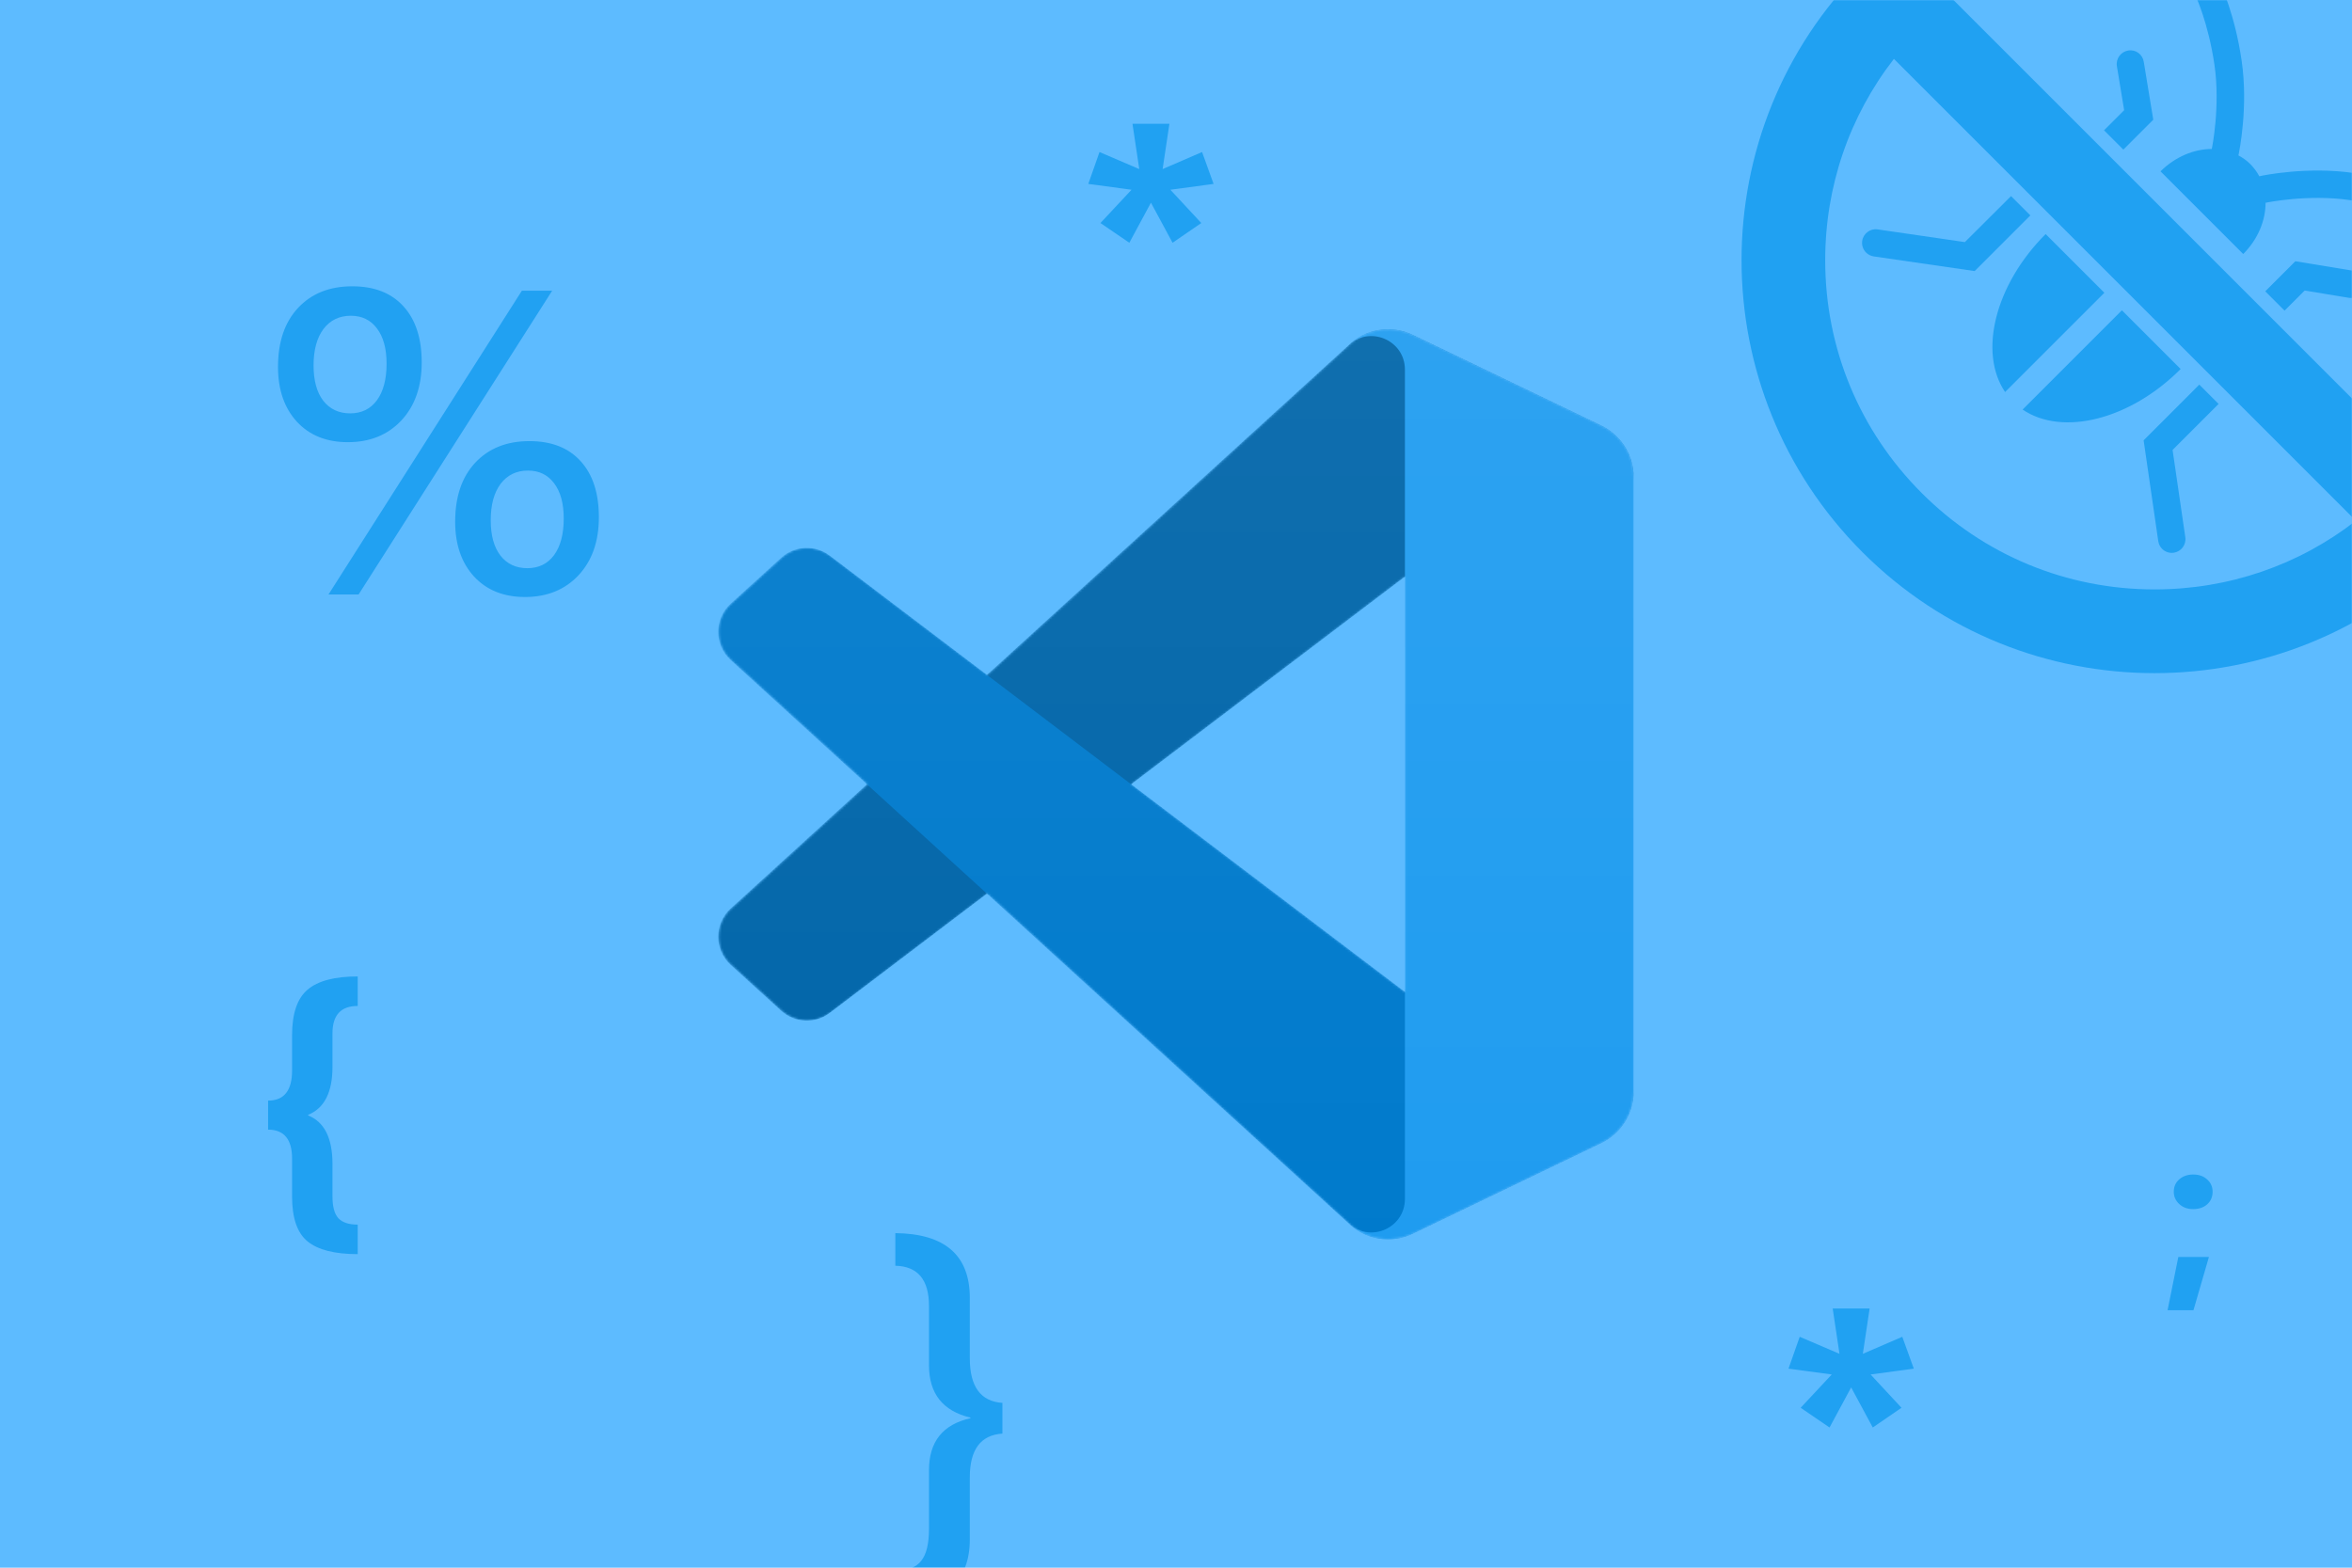 <svg width="1038" height="692" viewBox="0 0 1038 692" fill="none" xmlns="http://www.w3.org/2000/svg">
<path d="M0 0H1038V692H0V0Z" fill="#5DBBFF"/>
<mask id="mask0" mask-type="alpha" maskUnits="userSpaceOnUse" x="0" y="0" width="1038" height="692">
<path d="M0 0H1038V692H0V0Z" fill="#D2ACFF"/>
</mask>
<g mask="url(#mask0)">
<g filter="url(#filter0_f)">
<path d="M867.147 106.869L828.66 101.26C825.394 100.763 822.269 103.106 821.843 106.372C821.559 108.36 822.269 110.207 823.547 111.485C824.471 112.408 825.607 112.976 826.956 113.189L871.478 119.651L896.047 95.082L887.526 86.561L867.147 106.869Z" fill="#20A1F2"/>
<path d="M939.221 22.298C935.955 22.866 933.682 25.919 934.25 29.257L937.446 48.642L928.57 57.518L937.091 66.039L950.298 52.832L946.109 27.339C945.612 24.002 942.558 21.73 939.221 22.298Z" fill="#20A1F2"/>
<path d="M964.429 237.1L958.819 198.613L979.128 178.304L970.607 169.783L946.038 194.352L952.5 238.875C952.713 240.224 953.281 241.36 954.204 242.283C955.482 243.561 957.399 244.271 959.316 243.987C962.654 243.49 964.926 240.437 964.429 237.1Z" fill="#20A1F2"/>
<path d="M1017.12 128.243L1036.5 131.438C1039.77 132.006 1042.89 129.734 1043.46 126.468C1044.03 123.201 1041.76 120.077 1038.49 119.509L1013 115.319L999.721 128.598L1008.24 137.119L1017.12 128.243Z" fill="#20A1F2"/>
<path d="M1075.63 93.875C1077.05 90.892 1075.84 87.271 1072.79 85.78C1072.22 85.496 1059.44 79.389 1038.99 76.406C1018.4 73.353 998.513 77.472 997.661 77.685C997.448 77.756 997.306 77.756 997.093 77.827C996.099 75.909 994.75 74.134 993.188 72.501C991.626 70.939 989.779 69.59 987.862 68.596C987.933 68.454 987.933 68.24 988.004 68.027C988.146 67.175 992.336 47.293 989.282 26.7C986.3 6.25 980.122 -6.603 979.909 -7.1C978.489 -10.082 974.868 -11.361 971.814 -9.94C968.832 -8.52 967.554 -4.899 968.974 -1.845C969.045 -1.703 974.512 9.871 977.282 28.476C979.98 46.867 976.217 65.4 976.146 65.542C976.146 65.613 976.146 65.684 976.146 65.755C968.335 65.755 960.027 69.164 953.494 75.625L989.992 112.124C996.525 105.591 999.863 97.283 999.863 89.472C999.934 89.472 1000 89.472 1000.08 89.472C1000.29 89.401 1018.68 85.638 1037.14 88.336C1055.6 91.034 1067.32 96.573 1067.46 96.644C1070.52 98.135 1074.14 96.857 1075.63 93.875Z" fill="#20A1F2"/>
<path d="M884.899 173.05L928.712 129.237L902.793 103.319C880.355 125.758 873.112 155.652 884.899 173.05Z" fill="#20A1F2"/>
<path d="M892.639 180.789C910.107 192.648 939.931 185.405 962.37 162.895L936.452 136.977L892.639 180.789Z" fill="#20A1F2"/>
<path d="M1079.75 -13.988C1008.6 -85.139 893.207 -85.139 821.985 -13.988C750.763 57.163 750.834 172.552 821.985 243.774C893.136 314.925 1008.53 314.925 1079.75 243.774C1150.97 172.623 1150.9 57.163 1079.75 -13.988ZM950.866 -30.462C989.708 -30.462 1026.21 -15.337 1053.62 12.072C1081.1 39.553 1096.15 76.051 1096.15 114.822C1096.15 147.415 1085.5 178.375 1065.83 203.725L861.963 -0.141C887.313 -19.811 918.273 -30.462 950.866 -30.462ZM950.866 260.177C912.024 260.177 875.526 245.052 848.116 217.643C820.636 190.163 805.511 153.664 805.511 114.893C805.511 82.3 816.162 51.34 835.832 25.99L1039.7 229.857C1014.42 249.526 983.459 260.177 950.866 260.177Z" fill="#20A1F2"/>
</g>
<g filter="url(#filter1_f)">
<path d="M157.87 553.589C147.749 553.589 140.39 551.732 135.793 548.017C131.197 544.303 128.899 537.687 128.899 528.169V511.455C128.899 502.913 125.37 498.641 118.313 498.641V485.827C125.37 485.827 128.899 481.394 128.899 472.526V456.996C128.899 447.432 131.174 440.723 135.724 436.869C140.274 432.969 147.656 431.019 157.87 431.019V444.042C150.441 444.042 146.727 448.082 146.727 456.16V470.994C146.727 482.136 143.152 489.17 136.002 492.095V492.374C143.152 495.252 146.727 502.379 146.727 513.754V528.03C146.727 532.58 147.586 535.807 149.304 537.71C151.068 539.614 153.923 540.566 157.87 540.566V553.589Z" fill="#20A1F2"/>
</g>
<path d="M442.394 632.81C432.799 633.429 428.002 639.867 428.002 652.124V679.516C428.002 698.087 417.045 707.497 395.131 707.744V693.444C400.516 693.321 404.324 691.835 406.552 688.987C408.843 686.14 409.988 681.435 409.988 674.873V648.967C409.988 636.4 416.085 628.755 428.28 626.031V625.753C416.085 622.843 409.988 615.136 409.988 602.632V576.447C409.988 564.871 405.035 558.959 395.131 558.711V544.319C417.045 544.566 428.002 554.099 428.002 572.918V599.568C428.002 612.072 432.799 618.634 442.394 619.253V632.81Z" fill="#20A1F2"/>
<path d="M535.59 81.179L516.508 83.756L530.158 98.45L517.483 107.155L507.943 89.466L498.402 107.155L485.657 98.45L499.377 83.756L480.295 81.179L485.239 67.111L502.789 74.632L499.794 54.645H516.091L513.096 74.632L530.506 67.111L535.59 81.179Z" fill="#20A1F2"/>
<path d="M844.613 604.141L825.531 606.717L839.181 621.412L826.506 630.117L816.965 612.428L807.424 630.117L794.68 621.412L808.399 606.717L789.318 604.141L794.262 590.073L811.812 597.594L808.817 577.607H825.113L822.119 597.594L839.529 590.073L844.613 604.141Z" fill="#20A1F2"/>
<path d="M153.521 195.182C144.112 195.182 136.621 192.18 131.05 186.175C125.479 180.109 122.693 172.03 122.693 161.94C122.693 150.921 125.633 142.255 131.514 135.94C137.457 129.564 145.443 126.376 155.471 126.376C165.19 126.376 172.711 129.317 178.035 135.198C183.42 141.078 186.113 149.342 186.113 159.99C186.113 170.637 183.111 179.18 177.106 185.618C171.102 191.994 163.24 195.182 153.521 195.182ZM154.821 139.376C149.745 139.376 145.721 141.326 142.75 145.226C139.84 149.126 138.386 154.48 138.386 161.29C138.386 167.975 139.809 173.175 142.657 176.89C145.566 180.604 149.528 182.461 154.542 182.461C159.557 182.461 163.487 180.542 166.335 176.704C169.183 172.804 170.606 167.418 170.606 160.547C170.606 153.861 169.183 148.662 166.335 144.947C163.549 141.233 159.711 139.376 154.821 139.376ZM243.684 128.326L158.257 262.409H144.978L230.312 128.326H243.684ZM231.705 263.524C222.296 263.524 214.806 260.521 209.234 254.517C203.663 248.45 200.877 240.372 200.877 230.281C200.877 219.263 203.818 210.596 209.699 204.282C215.641 197.906 223.627 194.718 233.655 194.718C243.374 194.718 250.895 197.658 256.219 203.539C261.605 209.42 264.298 217.684 264.298 228.332C264.298 238.979 261.295 247.522 255.291 253.96C249.286 260.336 241.424 263.524 231.705 263.524ZM233.005 207.718C227.929 207.718 223.905 209.668 220.934 213.568C218.025 217.467 216.57 222.822 216.57 229.631C216.57 236.317 217.994 241.517 220.841 245.231C223.751 248.945 227.712 250.803 232.727 250.803C237.741 250.803 241.672 248.884 244.519 245.045C247.367 241.146 248.791 235.76 248.791 228.889C248.791 222.203 247.367 217.003 244.519 213.289C241.734 209.575 237.896 207.718 233.005 207.718Z" fill="#21A1F2"/>
<path d="M967.848 533.718C965.402 533.718 963.375 532.975 961.766 531.489C960.156 530.003 959.351 528.193 959.351 526.057C959.351 523.798 960.156 521.971 961.766 520.579C963.406 519.155 965.464 518.443 967.941 518.443C970.448 518.443 972.49 519.17 974.069 520.625C975.678 522.049 976.483 523.859 976.483 526.057C976.483 528.316 975.694 530.158 974.115 531.582C972.537 533.006 970.448 533.718 967.848 533.718ZM974.858 554.842L968.033 578.335H956.612L961.348 554.842H974.858Z" fill="#20A1F2"/>
</g>
<mask id="mask1" mask-type="alpha" maskUnits="userSpaceOnUse" x="317" y="145" width="404" height="403">
<path fill-rule="evenodd" clip-rule="evenodd" d="M603.522 545.322C609.881 547.799 617.133 547.64 623.552 544.552L706.684 504.55C715.42 500.346 720.975 491.506 720.975 481.806V210.568C720.975 200.869 715.42 192.028 706.684 187.825L623.552 147.822C615.128 143.768 605.269 144.761 597.875 150.136C596.819 150.904 595.813 151.761 594.869 152.706L435.721 297.9L366.4 245.279C359.947 240.381 350.921 240.782 344.927 246.234L322.694 266.459C315.363 273.127 315.354 284.66 322.675 291.34L382.793 346.187L322.675 401.033C315.354 407.713 315.363 419.246 322.694 425.915L344.927 446.14C350.921 451.592 359.947 451.993 366.4 447.094L435.721 394.474L594.869 539.667C597.387 542.186 600.343 544.083 603.522 545.322ZM620.09 254.523L499.334 346.187L620.09 437.851V254.523Z" fill="white"/>
</mask>
<g mask="url(#mask1)">
<path d="M706.687 187.886L623.489 147.827C613.859 143.191 602.35 145.147 594.792 152.704L322.433 401.032C315.108 407.711 315.116 419.244 322.452 425.913L344.699 446.138C350.696 451.59 359.727 451.991 366.185 447.093L694.168 198.278C705.171 189.93 720.975 197.778 720.975 211.59V210.624C720.975 200.929 715.421 192.091 706.687 187.886Z" fill="#0065A9"/>
<g filter="url(#filter2_d)">
<path d="M706.687 504.486L623.489 544.544C613.859 549.18 602.35 547.225 594.792 539.667L322.433 291.34C315.108 284.66 315.116 273.127 322.452 266.458L344.699 246.233C350.696 240.781 359.727 240.38 366.185 245.279L694.168 494.093C705.171 502.441 720.975 494.593 720.975 480.781V481.747C720.975 491.442 715.421 500.28 706.687 504.486Z" fill="#007ACC"/>
</g>
<g filter="url(#filter3_d)">
<path d="M623.493 544.552C613.859 549.185 602.351 547.226 594.792 539.667C604.105 548.98 620.029 542.385 620.029 529.214V163.16C620.029 149.989 604.105 143.394 594.792 152.706C602.351 145.148 613.859 143.189 623.493 147.822L706.676 187.825C715.417 192.028 720.975 200.869 720.975 210.569V481.807C720.975 491.506 715.417 500.347 706.676 504.55L623.493 544.552Z" fill="#1F9CF0"/>
</g>
<g style="mix-blend-mode:overlay" opacity="0.25">
<path style="mix-blend-mode:overlay" opacity="0.25" fill-rule="evenodd" clip-rule="evenodd" d="M603.276 545.322C609.636 547.799 616.888 547.64 623.307 544.552L706.439 504.55C715.174 500.346 720.73 491.506 720.73 481.806V210.568C720.73 200.869 715.174 192.028 706.439 187.825L623.306 147.822C614.882 143.768 605.024 144.761 597.63 150.136C596.574 150.904 595.568 151.761 594.624 152.706L435.476 297.899L366.154 245.279C359.701 240.381 350.675 240.782 344.682 246.234L322.448 266.459C315.117 273.127 315.109 284.66 322.43 291.34L382.548 346.187L322.43 401.033C315.109 407.713 315.117 419.246 322.448 425.915L344.682 446.14C350.675 451.592 359.701 451.993 366.154 447.094L435.476 394.474L594.624 539.667C597.141 542.186 600.097 544.083 603.276 545.322ZM619.845 254.523L499.088 346.187L619.845 437.851V254.523Z" fill="url(#paint0_linear)"/>
</g>
</g>
<defs>
<filter id="filter0_f" x="754.595" y="-81.351" width="392.542" height="392.489" filterUnits="userSpaceOnUse" color-interpolation-filters="sRGB">
<feFlood flood-opacity="0" result="BackgroundImageFix"/>
<feBlend mode="normal" in="SourceGraphic" in2="BackgroundImageFix" result="shape"/>
<feGaussianBlur stdDeviation="7" result="effect1_foregroundBlur"/>
</filter>
<filter id="filter1_f" x="108.313" y="421.019" width="59.556" height="142.569" filterUnits="userSpaceOnUse" color-interpolation-filters="sRGB">
<feFlood flood-opacity="0" result="BackgroundImageFix"/>
<feBlend mode="normal" in="SourceGraphic" in2="BackgroundImageFix" result="shape"/>
<feGaussianBlur stdDeviation="5" result="effect1_foregroundBlur"/>
</filter>
<filter id="filter2_d" x="302.944" y="227.858" width="432.031" height="333.177" filterUnits="userSpaceOnUse" color-interpolation-filters="sRGB">
<feFlood flood-opacity="0" result="BackgroundImageFix"/>
<feColorMatrix in="SourceAlpha" type="matrix" values="0 0 0 0 0 0 0 0 0 0 0 0 0 0 0 0 0 0 127 0" result="hardAlpha"/>
<feOffset/>
<feGaussianBlur stdDeviation="7"/>
<feColorMatrix type="matrix" values="0 0 0 0 0 0 0 0 0 0 0 0 0 0 0 0 0 0 0.25 0"/>
<feBlend mode="overlay" in2="BackgroundImageFix" result="effect1_dropShadow"/>
<feBlend mode="normal" in="SourceGraphic" in2="effect1_dropShadow" result="shape"/>
</filter>
<filter id="filter3_d" x="580.792" y="131.335" width="154.183" height="429.704" filterUnits="userSpaceOnUse" color-interpolation-filters="sRGB">
<feFlood flood-opacity="0" result="BackgroundImageFix"/>
<feColorMatrix in="SourceAlpha" type="matrix" values="0 0 0 0 0 0 0 0 0 0 0 0 0 0 0 0 0 0 127 0" result="hardAlpha"/>
<feOffset/>
<feGaussianBlur stdDeviation="7"/>
<feColorMatrix type="matrix" values="0 0 0 0 0 0 0 0 0 0 0 0 0 0 0 0 0 0 0.25 0"/>
<feBlend mode="overlay" in2="BackgroundImageFix" result="effect1_dropShadow"/>
<feBlend mode="normal" in="SourceGraphic" in2="effect1_dropShadow" result="shape"/>
</filter>
<linearGradient id="paint0_linear" x1="518.837" y1="145.335" x2="518.837" y2="547.038" gradientUnits="userSpaceOnUse">
<stop stop-color="white"/>
<stop offset="1" stop-color="white" stop-opacity="0"/>
</linearGradient>
</defs>
</svg>
